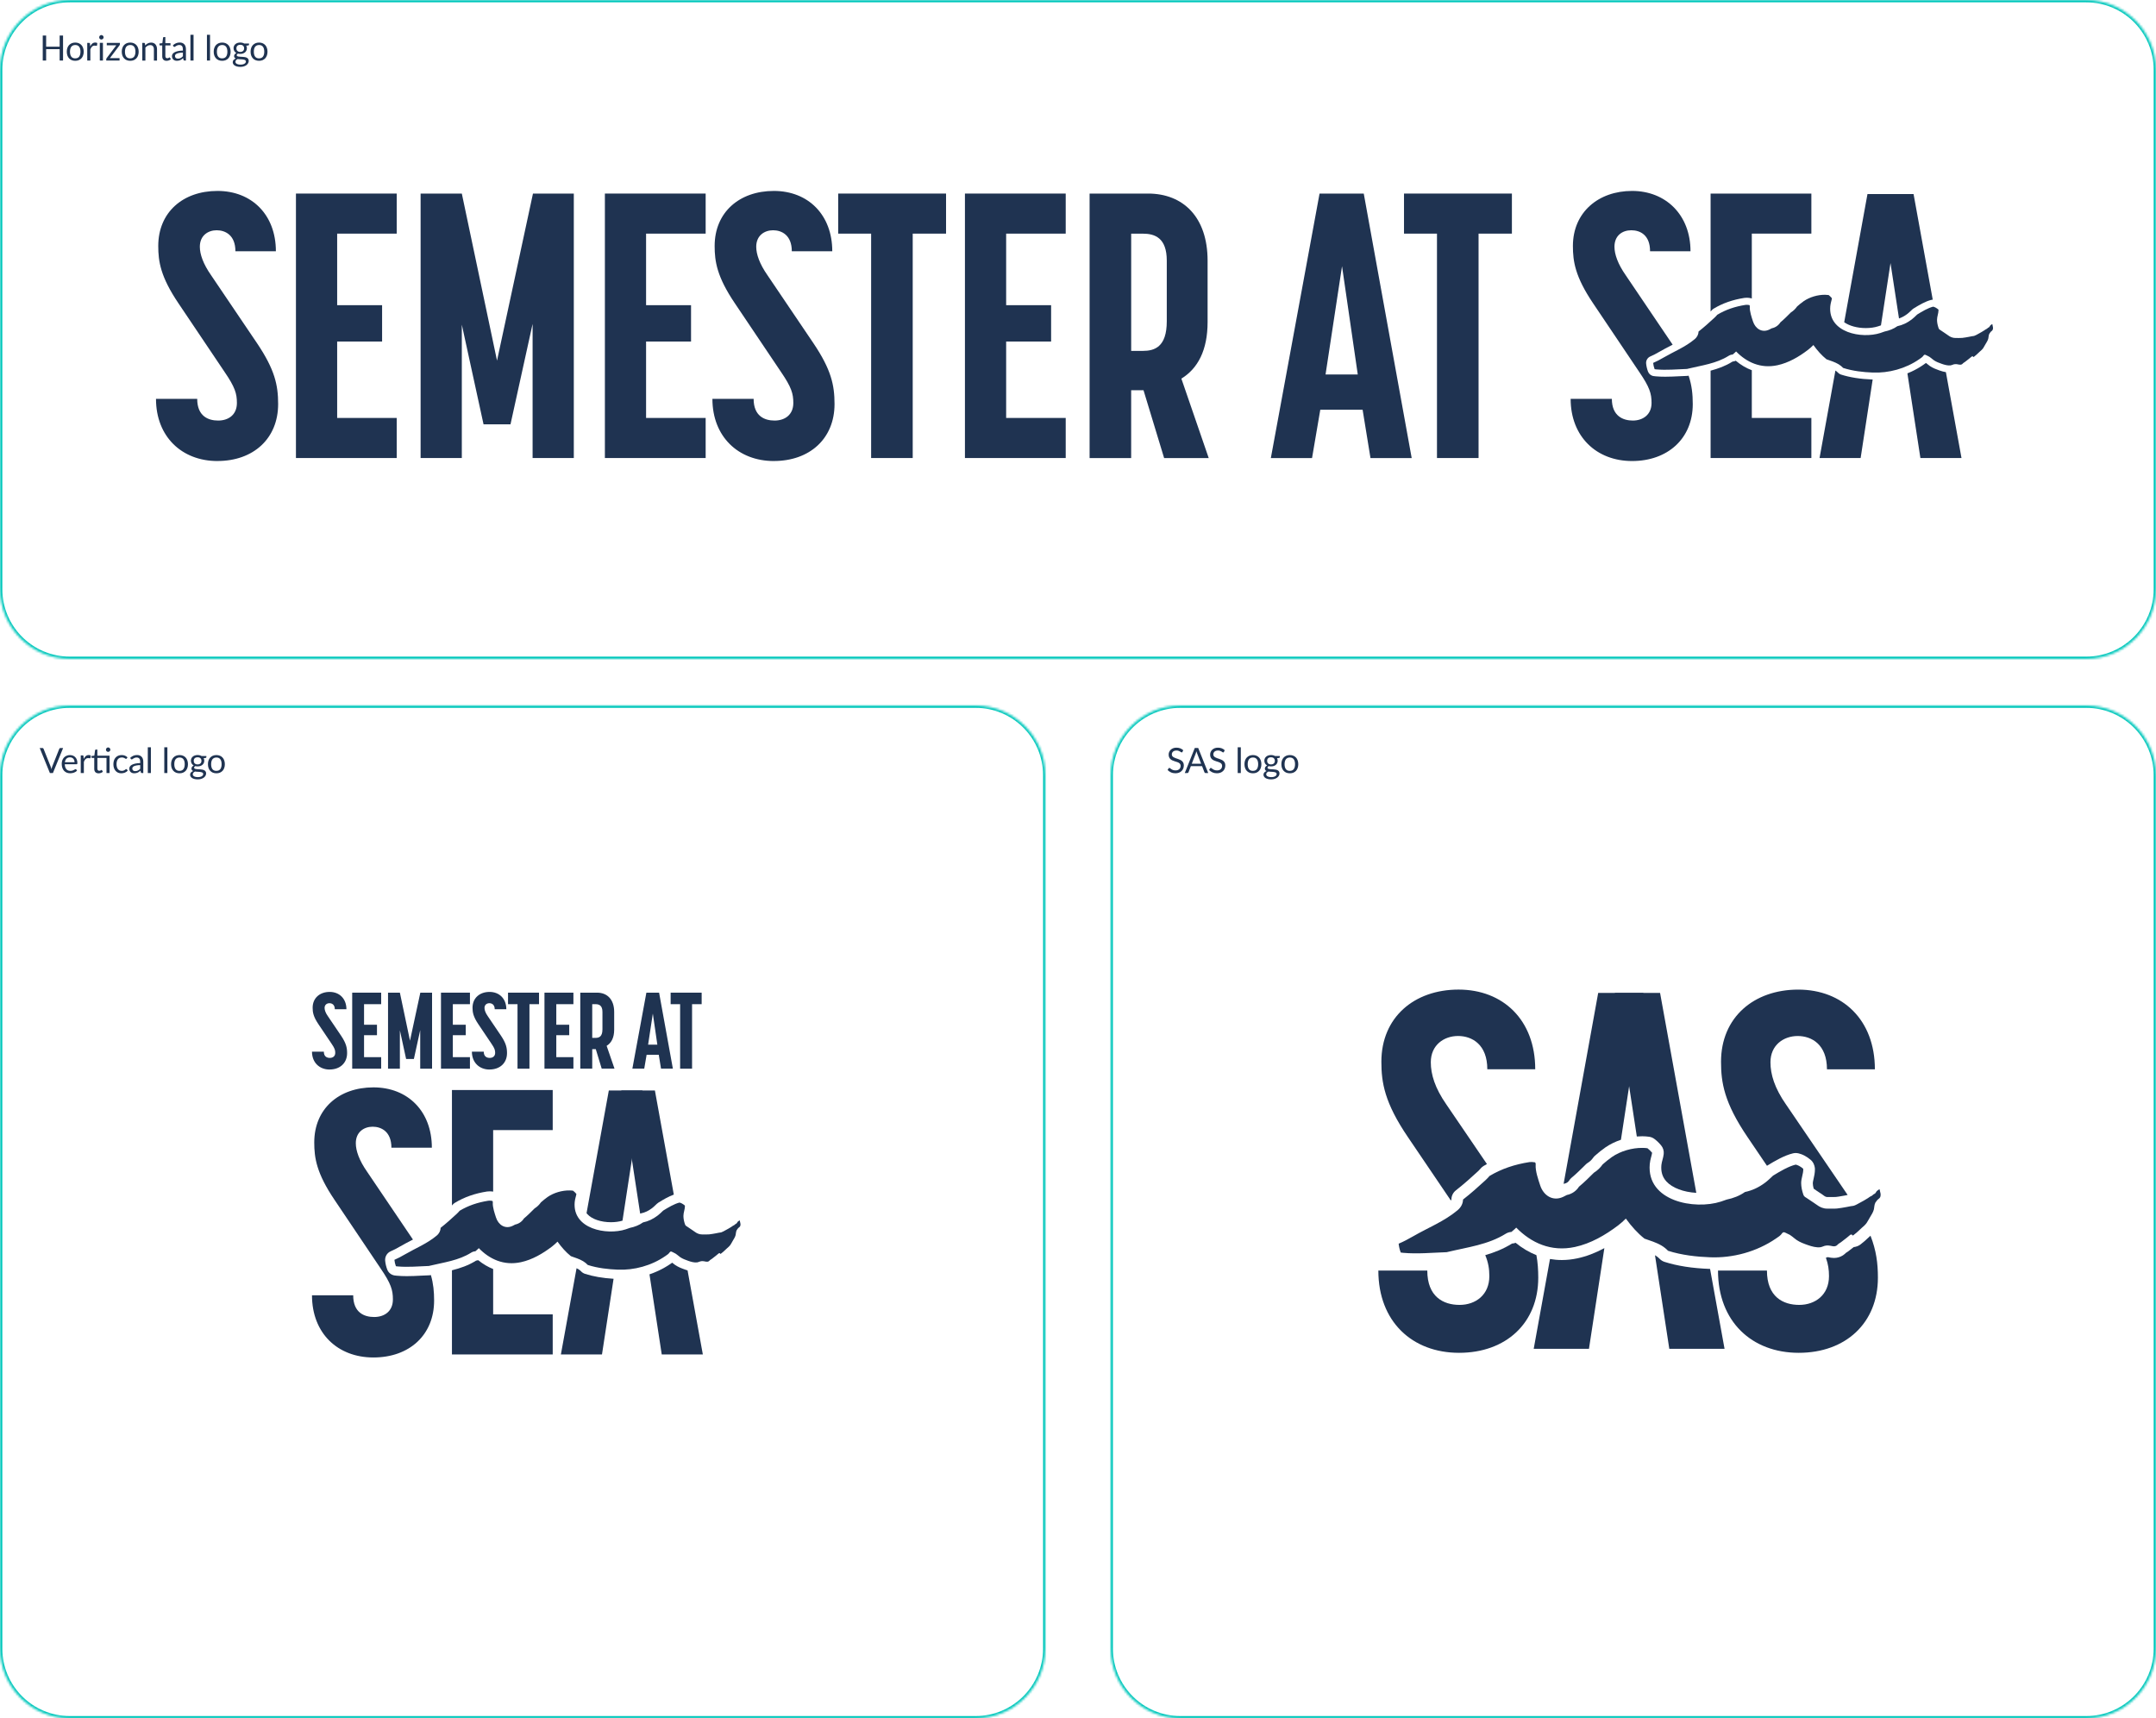 <?xml version="1.0" encoding="UTF-8"?> <svg xmlns="http://www.w3.org/2000/svg" width="926" height="738" viewBox="0 0 926 738" fill="none"><g clip-path="url(#clip0_892_1417)"><path d="M111.27 25.06C112.02 25.06 112.58 24.81 112.95 24.31C113.32 23.8 113.5 23.1 113.5 22.2C113.5 21.3 113.32 20.59 112.95 20.09C112.58 19.58 112.02 19.33 111.27 19.33C110.89 19.33 110.56 19.4 110.27 19.53C109.99 19.66 109.76 19.85 109.57 20.09C109.39 20.33 109.24 20.64 109.15 21C109.06 21.35 109.02 21.76 109.02 22.21C109.02 23.11 109.2 23.81 109.57 24.32C109.95 24.82 110.51 25.07 111.27 25.07V25.06ZM111.27 18.28C111.82 18.28 112.32 18.37 112.77 18.56C113.21 18.74 113.59 19.01 113.91 19.35C114.23 19.69 114.46 20.1 114.63 20.59C114.8 21.07 114.89 21.61 114.89 22.2C114.89 22.79 114.8 23.34 114.63 23.82C114.46 24.3 114.22 24.71 113.91 25.05C113.59 25.39 113.21 25.65 112.77 25.84C112.32 26.02 111.82 26.11 111.27 26.11C110.72 26.11 110.2 26.02 109.75 25.84C109.3 25.66 108.92 25.39 108.61 25.05C108.29 24.71 108.05 24.3 107.88 23.82C107.71 23.34 107.63 22.8 107.63 22.2C107.63 21.6 107.71 21.07 107.88 20.59C108.05 20.1 108.29 19.69 108.61 19.35C108.93 19.01 109.31 18.75 109.75 18.56C110.2 18.38 110.7 18.28 111.27 18.28ZM106.95 18.7V19.19C106.95 19.35 106.84 19.46 106.63 19.51L105.77 19.62C105.94 19.95 106.03 20.32 106.03 20.71C106.03 21.08 105.96 21.42 105.81 21.72C105.67 22.02 105.47 22.28 105.22 22.49C104.97 22.7 104.67 22.87 104.32 22.98C103.97 23.09 103.59 23.15 103.18 23.15C102.83 23.15 102.49 23.11 102.17 23.02C102.01 23.12 101.89 23.23 101.8 23.34C101.71 23.45 101.67 23.56 101.67 23.68C101.67 23.86 101.74 24 101.89 24.09C102.04 24.18 102.23 24.25 102.47 24.29C102.71 24.33 102.98 24.36 103.29 24.37C103.6 24.38 103.91 24.4 104.24 24.42C104.57 24.44 104.88 24.48 105.19 24.53C105.5 24.58 105.77 24.68 106.02 24.8C106.26 24.92 106.45 25.1 106.6 25.32C106.75 25.54 106.83 25.82 106.83 26.17C106.83 26.5 106.75 26.81 106.58 27.12C106.42 27.42 106.19 27.7 105.88 27.93C105.58 28.17 105.2 28.36 104.76 28.5C104.32 28.64 103.82 28.72 103.27 28.72C102.72 28.72 102.23 28.67 101.81 28.56C101.39 28.45 101.05 28.3 100.78 28.12C100.5 27.94 100.3 27.72 100.16 27.47C100.02 27.23 99.96 26.98 99.96 26.71C99.96 26.33 100.08 26.02 100.31 25.76C100.54 25.5 100.87 25.29 101.28 25.14C101.05 25.04 100.87 24.91 100.74 24.74C100.61 24.57 100.54 24.34 100.54 24.06C100.54 23.95 100.56 23.84 100.6 23.72C100.64 23.6 100.7 23.48 100.78 23.37C100.86 23.25 100.97 23.14 101.09 23.03C101.21 22.93 101.35 22.83 101.51 22.75C101.13 22.54 100.84 22.26 100.63 21.92C100.42 21.57 100.31 21.16 100.31 20.7C100.31 20.33 100.38 20 100.52 19.7C100.66 19.39 100.86 19.14 101.12 18.93C101.38 18.71 101.68 18.55 102.03 18.44C102.38 18.33 102.77 18.27 103.19 18.27C103.52 18.27 103.83 18.31 104.11 18.38C104.4 18.45 104.66 18.55 104.89 18.7H106.95ZM105.6 26.41C105.6 26.23 105.55 26.08 105.44 25.96C105.34 25.84 105.19 25.75 105.01 25.69C104.84 25.62 104.63 25.58 104.4 25.55C104.16 25.52 103.91 25.5 103.65 25.48C103.39 25.46 103.12 25.45 102.85 25.44C102.58 25.42 102.32 25.4 102.07 25.36C101.79 25.49 101.56 25.65 101.38 25.85C101.21 26.05 101.12 26.27 101.12 26.54C101.12 26.71 101.16 26.87 101.25 27.01C101.34 27.16 101.47 27.29 101.66 27.39C101.84 27.5 102.06 27.59 102.33 27.65C102.6 27.72 102.93 27.75 103.3 27.75C103.67 27.75 103.98 27.72 104.27 27.65C104.55 27.58 104.79 27.49 104.99 27.37C105.19 27.25 105.34 27.11 105.45 26.94C105.55 26.77 105.61 26.59 105.61 26.39L105.6 26.41ZM103.19 22.29C103.46 22.29 103.7 22.25 103.9 22.18C104.1 22.1 104.28 22 104.42 21.86C104.56 21.72 104.66 21.57 104.74 21.38C104.81 21.19 104.85 20.98 104.85 20.76C104.85 20.29 104.71 19.92 104.42 19.65C104.14 19.37 103.73 19.24 103.2 19.24C102.67 19.24 102.25 19.38 101.96 19.65C101.68 19.92 101.54 20.29 101.54 20.76C101.54 20.98 101.57 21.19 101.64 21.38C101.72 21.56 101.82 21.72 101.96 21.86C102.1 22 102.27 22.1 102.48 22.18C102.69 22.26 102.92 22.29 103.19 22.29ZM95.43 25.06C96.18 25.06 96.74 24.81 97.11 24.31C97.48 23.8 97.66 23.1 97.66 22.2C97.66 21.3 97.48 20.59 97.11 20.09C96.74 19.58 96.18 19.33 95.43 19.33C95.05 19.33 94.72 19.4 94.43 19.53C94.15 19.66 93.91 19.85 93.72 20.09C93.54 20.33 93.39 20.64 93.3 21C93.21 21.35 93.16 21.76 93.16 22.21C93.16 23.11 93.34 23.81 93.71 24.32C94.09 24.82 94.65 25.07 95.41 25.07L95.43 25.06ZM95.43 18.28C95.98 18.28 96.48 18.37 96.93 18.56C97.38 18.75 97.75 19.01 98.07 19.35C98.39 19.69 98.63 20.1 98.79 20.59C98.96 21.07 99.05 21.61 99.05 22.2C99.05 22.79 98.96 23.34 98.79 23.82C98.63 24.3 98.38 24.71 98.07 25.05C97.75 25.39 97.38 25.65 96.93 25.84C96.48 26.02 95.98 26.11 95.43 26.11C94.88 26.11 94.36 26.02 93.91 25.84C93.46 25.66 93.08 25.39 92.77 25.05C92.45 24.71 92.21 24.3 92.04 23.82C91.87 23.34 91.79 22.8 91.79 22.2C91.79 21.6 91.87 21.07 92.04 20.59C92.21 20.1 92.45 19.69 92.77 19.35C93.09 19.01 93.47 18.75 93.91 18.56C94.36 18.38 94.87 18.28 95.43 18.28ZM90.21 14.95V26H88.88V14.95H90.21ZM83.13 14.95V26H81.79V14.95H83.13ZM74.25 19.47C74.67 19.07 75.12 18.76 75.61 18.56C76.09 18.36 76.63 18.26 77.22 18.26C77.64 18.26 78.02 18.33 78.35 18.47C78.68 18.61 78.96 18.81 79.18 19.06C79.41 19.31 79.58 19.61 79.69 19.97C79.8 20.33 79.86 20.72 79.86 21.14V26H79.27C79.14 26 79.04 25.98 78.97 25.94C78.9 25.9 78.85 25.81 78.8 25.68L78.65 24.96C78.45 25.14 78.25 25.31 78.06 25.45C77.87 25.59 77.67 25.71 77.46 25.81C77.25 25.9 77.03 25.98 76.79 26.03C76.55 26.09 76.29 26.11 76 26.11C75.71 26.11 75.43 26.07 75.17 25.99C74.91 25.9 74.68 25.78 74.49 25.61C74.3 25.45 74.15 25.24 74.03 24.99C73.92 24.73 73.86 24.44 73.86 24.09C73.86 23.79 73.94 23.5 74.11 23.23C74.28 22.95 74.54 22.7 74.91 22.49C75.28 22.28 75.76 22.1 76.36 21.96C76.96 21.82 77.69 21.74 78.55 21.72V21.13C78.55 20.54 78.42 20.09 78.17 19.79C77.91 19.49 77.54 19.33 77.05 19.33C76.72 19.33 76.44 19.37 76.22 19.46C76 19.54 75.81 19.63 75.64 19.74C75.48 19.84 75.34 19.93 75.22 20.02C75.11 20.1 74.99 20.14 74.87 20.14C74.78 20.14 74.7 20.12 74.64 20.07C74.57 20.02 74.52 19.96 74.48 19.89L74.24 19.46L74.25 19.47ZM78.56 22.58C77.95 22.6 77.42 22.65 76.99 22.73C76.56 22.81 76.21 22.91 75.93 23.03C75.66 23.15 75.46 23.3 75.34 23.47C75.22 23.64 75.16 23.83 75.16 24.04C75.16 24.25 75.19 24.41 75.26 24.56C75.33 24.71 75.41 24.83 75.52 24.92C75.63 25.01 75.77 25.08 75.92 25.12C76.07 25.16 76.24 25.18 76.41 25.18C76.64 25.18 76.86 25.16 77.06 25.11C77.25 25.06 77.44 24.99 77.61 24.9C77.78 24.81 77.95 24.7 78.1 24.58C78.26 24.46 78.42 24.31 78.56 24.15V22.57V22.58ZM71.55 26.12C70.95 26.12 70.49 25.95 70.16 25.62C69.84 25.28 69.68 24.8 69.68 24.17V19.52H68.77C68.69 19.52 68.62 19.5 68.57 19.45C68.52 19.4 68.49 19.33 68.49 19.22V18.69L69.73 18.53L70.04 16.18C70.06 16.1 70.09 16.04 70.14 16C70.19 15.95 70.26 15.92 70.35 15.92H71.02V18.54H73.22V19.51H71.02V24.07C71.02 24.39 71.1 24.63 71.25 24.78C71.4 24.93 71.61 25.01 71.85 25.01C71.99 25.01 72.11 24.99 72.21 24.96C72.31 24.92 72.41 24.88 72.48 24.83C72.55 24.79 72.62 24.75 72.67 24.71C72.72 24.67 72.77 24.65 72.81 24.65C72.88 24.65 72.94 24.69 73 24.78L73.39 25.42C73.16 25.64 72.88 25.81 72.56 25.93C72.24 26.05 71.9 26.11 71.56 26.11L71.55 26.12ZM62.36 19.51C62.53 19.33 62.7 19.16 62.89 19.01C63.08 18.86 63.27 18.73 63.48 18.63C63.69 18.52 63.91 18.44 64.14 18.38C64.37 18.32 64.63 18.29 64.9 18.29C65.31 18.29 65.68 18.36 65.99 18.5C66.31 18.64 66.58 18.83 66.79 19.09C67 19.34 67.17 19.64 67.28 20C67.39 20.36 67.44 20.75 67.44 21.18V26.02H66.1V21.18C66.1 20.61 65.97 20.16 65.7 19.85C65.44 19.53 65.04 19.37 64.51 19.37C64.11 19.37 63.74 19.47 63.4 19.66C63.06 19.85 62.74 20.11 62.45 20.43V26.02H61.11V18.42H61.91C62.1 18.42 62.22 18.51 62.26 18.7L62.36 19.53V19.51ZM55.94 25.06C56.69 25.06 57.25 24.81 57.62 24.31C57.99 23.8 58.17 23.1 58.17 22.2C58.17 21.3 57.99 20.59 57.62 20.09C57.25 19.58 56.69 19.33 55.94 19.33C55.56 19.33 55.23 19.4 54.94 19.53C54.66 19.66 54.42 19.85 54.23 20.09C54.05 20.33 53.9 20.64 53.81 21C53.72 21.35 53.67 21.76 53.67 22.21C53.67 23.11 53.85 23.81 54.22 24.32C54.6 24.82 55.16 25.07 55.92 25.07L55.94 25.06ZM55.94 18.28C56.49 18.28 56.99 18.37 57.44 18.56C57.89 18.75 58.27 19.01 58.58 19.35C58.9 19.69 59.13 20.1 59.3 20.59C59.47 21.07 59.56 21.61 59.56 22.2C59.56 22.79 59.47 23.34 59.3 23.82C59.14 24.3 58.9 24.71 58.58 25.05C58.26 25.39 57.88 25.65 57.44 25.84C56.99 26.02 56.49 26.11 55.94 26.11C55.39 26.11 54.87 26.02 54.42 25.84C53.97 25.66 53.59 25.39 53.28 25.05C52.96 24.71 52.72 24.3 52.55 23.82C52.39 23.34 52.3 22.8 52.3 22.2C52.3 21.6 52.38 21.07 52.55 20.59C52.72 20.1 52.96 19.69 53.28 19.35C53.6 19.01 53.98 18.75 54.42 18.56C54.87 18.38 55.38 18.28 55.94 18.28ZM51.5 18.97C51.5 19.07 51.48 19.16 51.45 19.25C51.42 19.34 51.38 19.42 51.32 19.48L47.2 24.96H51.35V26H45.63V25.45C45.63 25.38 45.64 25.31 45.67 25.22C45.7 25.13 45.75 25.05 45.81 24.97L49.95 19.46H45.86V18.41H51.49V18.98L51.5 18.97ZM44.5 16.02C44.5 16.15 44.47 16.27 44.42 16.39C44.37 16.5 44.3 16.6 44.21 16.69C44.12 16.78 44.02 16.84 43.9 16.89C43.79 16.94 43.66 16.97 43.53 16.97C43.4 16.97 43.28 16.94 43.16 16.89C43.05 16.84 42.95 16.77 42.87 16.69C42.79 16.6 42.72 16.5 42.67 16.39C42.62 16.28 42.6 16.15 42.6 16.02C42.6 15.89 42.62 15.77 42.67 15.65C42.72 15.53 42.79 15.43 42.87 15.34C42.96 15.25 43.05 15.18 43.16 15.13C43.27 15.08 43.4 15.05 43.53 15.05C43.66 15.05 43.78 15.08 43.9 15.13C44.02 15.18 44.12 15.25 44.21 15.34C44.3 15.42 44.37 15.53 44.42 15.65C44.48 15.76 44.5 15.89 44.5 16.02ZM44.21 18.4V26H42.87V18.4H44.21ZM38.76 19.92C39 19.4 39.29 19 39.64 18.71C39.99 18.41 40.42 18.27 40.92 18.27C41.08 18.27 41.23 18.29 41.38 18.32C41.53 18.35 41.66 18.41 41.78 18.48L41.68 19.48C41.65 19.6 41.57 19.67 41.45 19.67C41.38 19.67 41.28 19.66 41.14 19.63C41 19.6 40.85 19.59 40.68 19.59C40.44 19.59 40.22 19.62 40.03 19.69C39.85 19.76 39.68 19.86 39.53 20.01C39.38 20.15 39.25 20.31 39.13 20.52C39.02 20.72 38.91 20.95 38.81 21.21V26.01H37.47V18.41H38.24C38.38 18.41 38.48 18.44 38.54 18.49C38.6 18.54 38.63 18.64 38.65 18.78L38.74 19.93L38.76 19.92ZM32.33 25.06C33.08 25.06 33.64 24.81 34.01 24.31C34.38 23.8 34.56 23.1 34.56 22.2C34.56 21.3 34.38 20.59 34.01 20.09C33.64 19.58 33.08 19.33 32.33 19.33C31.95 19.33 31.62 19.4 31.33 19.53C31.05 19.66 30.81 19.85 30.62 20.09C30.44 20.33 30.3 20.64 30.2 21C30.11 21.35 30.06 21.76 30.06 22.21C30.06 23.11 30.24 23.81 30.61 24.32C30.99 24.82 31.55 25.07 32.31 25.07L32.33 25.06ZM32.33 18.28C32.88 18.28 33.38 18.37 33.83 18.56C34.28 18.75 34.66 19.01 34.97 19.35C35.29 19.69 35.52 20.1 35.69 20.59C35.86 21.07 35.95 21.61 35.95 22.2C35.95 22.79 35.87 23.34 35.69 23.82C35.53 24.3 35.29 24.71 34.97 25.05C34.65 25.39 34.27 25.65 33.83 25.84C33.38 26.02 32.88 26.11 32.33 26.11C31.78 26.11 31.26 26.02 30.81 25.84C30.37 25.66 29.99 25.39 29.67 25.05C29.35 24.71 29.11 24.3 28.94 23.82C28.78 23.34 28.69 22.8 28.69 22.2C28.69 21.6 28.77 21.07 28.94 20.59C29.11 20.1 29.35 19.69 29.67 19.35C29.99 19.01 30.37 18.75 30.81 18.56C31.26 18.38 31.77 18.28 32.33 18.28ZM27.08 15.25V26H25.62V21.11H19.82V26H18.36V15.25H19.82V20.04H25.62V15.25H27.08Z" fill="#1F3351"></path><path d="M92.95 331.06C93.7 331.06 94.26 330.81 94.63 330.31C95 329.8 95.18 329.1 95.18 328.2C95.18 327.3 95 326.59 94.63 326.09C94.26 325.58 93.7 325.33 92.95 325.33C92.57 325.33 92.24 325.4 91.95 325.53C91.67 325.66 91.43 325.85 91.24 326.09C91.06 326.33 90.92 326.64 90.82 327C90.73 327.35 90.68 327.76 90.68 328.21C90.68 329.11 90.86 329.81 91.23 330.32C91.61 330.82 92.17 331.07 92.93 331.07L92.95 331.06ZM92.95 324.28C93.5 324.28 94 324.37 94.45 324.56C94.9 324.75 95.28 325.01 95.59 325.35C95.91 325.69 96.14 326.1 96.31 326.59C96.48 327.07 96.57 327.61 96.57 328.2C96.57 328.79 96.49 329.34 96.31 329.82C96.15 330.3 95.91 330.71 95.59 331.05C95.27 331.39 94.89 331.65 94.45 331.84C94 332.02 93.5 332.11 92.95 332.11C92.4 332.11 91.88 332.02 91.43 331.84C90.99 331.66 90.61 331.39 90.29 331.05C89.97 330.71 89.73 330.3 89.56 329.82C89.4 329.34 89.31 328.8 89.31 328.2C89.31 327.6 89.39 327.07 89.56 326.59C89.73 326.1 89.97 325.69 90.29 325.35C90.61 325.01 90.99 324.75 91.43 324.56C91.88 324.38 92.39 324.28 92.95 324.28ZM88.64 324.7V325.19C88.64 325.35 88.54 325.46 88.33 325.51L87.47 325.62C87.64 325.95 87.73 326.32 87.73 326.71C87.73 327.08 87.66 327.42 87.51 327.72C87.37 328.02 87.17 328.28 86.92 328.49C86.67 328.7 86.37 328.87 86.02 328.98C85.67 329.09 85.29 329.15 84.88 329.15C84.52 329.15 84.19 329.11 83.87 329.02C83.71 329.12 83.59 329.23 83.5 329.34C83.41 329.45 83.37 329.56 83.37 329.68C83.37 329.86 83.44 330 83.59 330.09C83.74 330.18 83.94 330.25 84.18 330.29C84.42 330.33 84.69 330.36 85 330.37C85.31 330.38 85.62 330.4 85.95 330.42C86.27 330.44 86.59 330.48 86.9 330.53C87.21 330.58 87.48 330.68 87.72 330.8C87.96 330.92 88.15 331.1 88.3 331.32C88.45 331.54 88.53 331.82 88.53 332.17C88.53 332.5 88.45 332.81 88.28 333.12C88.12 333.42 87.89 333.7 87.58 333.93C87.28 334.17 86.9 334.36 86.46 334.5C86.02 334.64 85.52 334.72 84.97 334.72C84.42 334.72 83.93 334.67 83.51 334.56C83.09 334.45 82.75 334.3 82.47 334.12C82.2 333.94 81.99 333.72 81.85 333.47C81.71 333.23 81.65 332.98 81.65 332.71C81.65 332.33 81.77 332.02 82 331.76C82.23 331.5 82.56 331.29 82.97 331.14C82.74 331.04 82.56 330.91 82.43 330.74C82.3 330.57 82.23 330.34 82.23 330.06C82.23 329.95 82.25 329.84 82.29 329.72C82.33 329.6 82.39 329.48 82.47 329.37C82.56 329.25 82.66 329.14 82.78 329.03C82.9 328.93 83.04 328.83 83.2 328.75C82.82 328.54 82.53 328.26 82.32 327.92C82.11 327.57 82 327.16 82 326.7C82 326.33 82.07 326 82.21 325.7C82.35 325.39 82.55 325.14 82.81 324.93C83.07 324.71 83.37 324.55 83.72 324.44C84.08 324.33 84.46 324.27 84.88 324.27C85.21 324.27 85.52 324.31 85.8 324.38C86.08 324.45 86.34 324.55 86.58 324.7H88.64ZM87.28 332.41C87.28 332.23 87.23 332.08 87.12 331.96C87.01 331.84 86.87 331.75 86.69 331.69C86.51 331.62 86.31 331.58 86.07 331.55C85.84 331.52 85.59 331.5 85.32 331.48C85.06 331.46 84.8 331.45 84.53 331.44C84.26 331.42 84 331.4 83.75 331.36C83.47 331.49 83.24 331.65 83.06 331.85C82.89 332.05 82.8 332.27 82.8 332.54C82.8 332.71 82.84 332.87 82.93 333.01C83.02 333.16 83.15 333.29 83.33 333.39C83.51 333.5 83.74 333.59 84.01 333.65C84.28 333.72 84.61 333.75 84.98 333.75C85.35 333.75 85.66 333.72 85.95 333.65C86.23 333.58 86.47 333.49 86.67 333.37C86.87 333.25 87.02 333.11 87.13 332.94C87.23 332.77 87.29 332.59 87.29 332.39L87.28 332.41ZM84.87 328.29C85.14 328.29 85.38 328.25 85.58 328.18C85.79 328.1 85.96 328 86.1 327.86C86.24 327.72 86.34 327.57 86.42 327.38C86.49 327.19 86.52 326.98 86.52 326.76C86.52 326.29 86.38 325.92 86.09 325.65C85.81 325.37 85.4 325.24 84.87 325.24C84.34 325.24 83.92 325.38 83.63 325.65C83.35 325.92 83.21 326.29 83.21 326.76C83.21 326.98 83.25 327.19 83.31 327.38C83.39 327.56 83.49 327.72 83.63 327.86C83.77 328 83.94 328.1 84.15 328.18C84.36 328.26 84.59 328.29 84.86 328.29H84.87ZM77.11 331.06C77.86 331.06 78.42 330.81 78.79 330.31C79.16 329.8 79.34 329.1 79.34 328.2C79.34 327.3 79.16 326.59 78.79 326.09C78.42 325.58 77.86 325.33 77.11 325.33C76.73 325.33 76.4 325.4 76.11 325.53C75.83 325.66 75.6 325.85 75.41 326.09C75.23 326.33 75.08 326.64 74.99 327C74.9 327.35 74.86 327.76 74.86 328.21C74.86 329.11 75.04 329.81 75.41 330.32C75.79 330.82 76.35 331.07 77.11 331.07V331.06ZM77.11 324.28C77.67 324.28 78.17 324.37 78.61 324.56C79.06 324.74 79.44 325.01 79.75 325.35C80.07 325.69 80.3 326.1 80.47 326.59C80.64 327.07 80.73 327.61 80.73 328.2C80.73 328.79 80.64 329.34 80.47 329.82C80.3 330.3 80.06 330.71 79.75 331.05C79.43 331.39 79.05 331.65 78.61 331.84C78.17 332.02 77.67 332.11 77.11 332.11C76.55 332.11 76.04 332.02 75.6 331.84C75.15 331.66 74.77 331.39 74.46 331.05C74.14 330.71 73.9 330.3 73.73 329.82C73.56 329.34 73.48 328.8 73.48 328.2C73.48 327.6 73.56 327.07 73.73 326.59C73.9 326.1 74.14 325.69 74.46 325.35C74.78 325.01 75.16 324.75 75.6 324.56C76.05 324.38 76.55 324.28 77.11 324.28ZM71.89 320.95V332H70.56V320.95H71.89ZM64.81 320.95V332H63.48V320.95H64.81ZM55.93 325.47C56.35 325.07 56.8 324.76 57.29 324.56C57.78 324.36 58.31 324.26 58.9 324.26C59.32 324.26 59.7 324.33 60.03 324.47C60.36 324.61 60.64 324.81 60.86 325.06C61.09 325.31 61.26 325.61 61.37 325.97C61.48 326.33 61.54 326.72 61.54 327.14V332H60.95C60.82 332 60.72 331.98 60.65 331.94C60.58 331.9 60.53 331.81 60.48 331.68L60.33 330.96C60.13 331.14 59.93 331.31 59.74 331.45C59.55 331.59 59.35 331.71 59.14 331.81C58.93 331.9 58.71 331.98 58.46 332.03C58.23 332.09 57.96 332.11 57.67 332.11C57.38 332.11 57.1 332.07 56.84 331.99C56.58 331.9 56.35 331.78 56.16 331.61C55.97 331.45 55.82 331.24 55.7 330.99C55.59 330.73 55.53 330.44 55.53 330.09C55.53 329.79 55.61 329.5 55.78 329.23C55.95 328.95 56.21 328.7 56.58 328.49C56.95 328.28 57.43 328.1 58.03 327.96C58.63 327.82 59.36 327.74 60.22 327.72V327.13C60.22 326.54 60.09 326.09 59.84 325.79C59.58 325.49 59.21 325.33 58.72 325.33C58.39 325.33 58.11 325.37 57.89 325.46C57.67 325.54 57.48 325.63 57.31 325.74C57.15 325.84 57.01 325.93 56.89 326.02C56.78 326.1 56.66 326.14 56.55 326.14C56.46 326.14 56.38 326.12 56.32 326.07C56.25 326.02 56.2 325.96 56.15 325.89L55.91 325.46L55.93 325.47ZM60.24 328.58C59.63 328.6 59.1 328.65 58.66 328.73C58.23 328.81 57.88 328.91 57.6 329.03C57.33 329.15 57.13 329.3 57.01 329.47C56.89 329.64 56.83 329.83 56.83 330.04C56.83 330.25 56.86 330.41 56.93 330.56C57 330.71 57.08 330.83 57.19 330.92C57.3 331.01 57.44 331.08 57.59 331.12C57.74 331.16 57.91 331.18 58.08 331.18C58.31 331.18 58.53 331.16 58.72 331.11C58.92 331.06 59.1 330.99 59.27 330.9C59.44 330.81 59.61 330.7 59.76 330.58C59.92 330.46 60.08 330.31 60.22 330.15V328.57L60.24 328.58ZM54.4 325.75C54.36 325.8 54.32 325.85 54.28 325.88C54.24 325.91 54.19 325.92 54.12 325.92C54.04 325.92 53.96 325.89 53.87 325.83C53.78 325.76 53.67 325.69 53.53 325.62C53.4 325.54 53.24 325.48 53.04 325.42C52.85 325.35 52.62 325.32 52.33 325.32C51.95 325.32 51.62 325.39 51.34 325.52C51.05 325.65 50.81 325.84 50.62 326.09C50.43 326.34 50.29 326.64 50.19 327C50.1 327.35 50.05 327.75 50.05 328.19C50.05 328.63 50.1 329.06 50.21 329.42C50.31 329.77 50.46 330.08 50.65 330.32C50.85 330.56 51.08 330.74 51.35 330.87C51.63 330.99 51.93 331.06 52.27 331.06C52.61 331.06 52.86 331.02 53.07 330.95C53.28 330.87 53.45 330.78 53.59 330.69C53.73 330.59 53.85 330.51 53.94 330.43C54.03 330.35 54.13 330.31 54.22 330.31C54.33 330.31 54.42 330.35 54.48 330.44L54.86 330.93C54.7 331.14 54.51 331.31 54.3 331.46C54.09 331.6 53.86 331.73 53.62 331.83C53.38 331.92 53.13 331.99 52.86 332.04C52.59 332.09 52.33 332.11 52.05 332.11C51.58 332.11 51.13 332.02 50.72 331.85C50.32 331.67 49.96 331.42 49.66 331.09C49.36 330.75 49.13 330.35 48.95 329.86C48.78 329.38 48.7 328.82 48.7 328.2C48.7 327.63 48.78 327.11 48.93 326.63C49.09 326.15 49.32 325.74 49.62 325.39C49.92 325.04 50.3 324.77 50.74 324.57C51.19 324.37 51.7 324.28 52.27 324.28C52.81 324.28 53.28 324.37 53.68 324.54C54.09 324.71 54.45 324.95 54.77 325.27L54.42 325.75H54.4ZM47.4 321.97C47.4 322.1 47.37 322.22 47.32 322.34C47.27 322.45 47.2 322.55 47.11 322.63C47.02 322.72 46.93 322.78 46.81 322.83C46.69 322.88 46.57 322.91 46.44 322.91C46.31 322.91 46.19 322.88 46.07 322.83C45.96 322.78 45.86 322.71 45.78 322.63C45.7 322.55 45.63 322.45 45.58 322.34C45.53 322.23 45.51 322.1 45.51 321.97C45.51 321.84 45.53 321.72 45.58 321.6C45.63 321.48 45.7 321.38 45.78 321.29C45.87 321.2 45.96 321.13 46.07 321.08C46.19 321.03 46.31 321 46.44 321C46.57 321 46.69 321.03 46.81 321.08C46.93 321.13 47.02 321.2 47.11 321.29C47.2 321.38 47.27 321.48 47.32 321.6C47.37 321.72 47.4 321.84 47.4 321.97ZM47.07 332H45.74V325.52H41.82V330.08C41.82 330.4 41.9 330.64 42.05 330.79C42.2 330.95 42.4 331.02 42.65 331.02C42.79 331.02 42.91 331 43.01 330.97C43.12 330.93 43.21 330.89 43.28 330.84C43.36 330.8 43.42 330.76 43.47 330.72C43.52 330.68 43.57 330.66 43.61 330.66C43.68 330.66 43.74 330.7 43.8 330.79L44.19 331.43C43.96 331.65 43.68 331.82 43.36 331.94C43.03 332.06 42.7 332.12 42.35 332.12C41.75 332.12 41.29 331.95 40.96 331.62C40.64 331.28 40.48 330.8 40.48 330.17V325.52H39.56C39.48 325.52 39.41 325.5 39.36 325.45C39.31 325.4 39.28 325.33 39.28 325.22V324.69L40.52 324.53L40.83 322.19C40.85 322.11 40.88 322.05 40.93 322.01C40.98 321.96 41.05 321.93 41.14 321.93H41.81V324.55H47.06V332H47.07ZM35.97 325.92C36.21 325.4 36.5 325 36.85 324.71C37.2 324.41 37.63 324.27 38.13 324.27C38.29 324.27 38.44 324.29 38.59 324.32C38.74 324.35 38.87 324.41 38.99 324.48L38.89 325.48C38.86 325.6 38.78 325.67 38.66 325.67C38.59 325.67 38.49 325.66 38.35 325.63C38.21 325.6 38.06 325.59 37.89 325.59C37.65 325.59 37.43 325.62 37.24 325.69C37.06 325.76 36.89 325.86 36.74 326.01C36.59 326.15 36.46 326.31 36.34 326.52C36.23 326.72 36.12 326.95 36.02 327.21V332.01H34.68V324.41H35.45C35.59 324.41 35.69 324.44 35.75 324.49C35.81 324.54 35.84 324.64 35.86 324.78L35.95 325.93L35.97 325.92ZM33.1 330.93C32.93 331.13 32.74 331.31 32.51 331.46C32.28 331.6 32.03 331.72 31.77 331.82C31.51 331.91 31.24 331.98 30.96 332.03C30.68 332.08 30.4 332.1 30.13 332.1C29.61 332.1 29.12 332.01 28.68 331.84C28.24 331.66 27.86 331.4 27.53 331.06C27.21 330.72 26.96 330.29 26.78 329.78C26.6 329.27 26.51 328.7 26.51 328.04C26.51 327.51 26.59 327.02 26.75 326.56C26.91 326.1 27.15 325.7 27.45 325.37C27.75 325.03 28.13 324.77 28.57 324.58C29.01 324.38 29.5 324.29 30.06 324.29C30.51 324.29 30.94 324.37 31.32 324.52C31.71 324.67 32.04 324.89 32.32 325.18C32.61 325.47 32.83 325.82 32.99 326.25C33.15 326.67 33.23 327.15 33.23 327.69C33.23 327.9 33.21 328.04 33.16 328.11C33.12 328.18 33.03 328.22 32.9 328.22H27.82C27.84 328.7 27.9 329.12 28.02 329.47C28.14 329.82 28.31 330.12 28.51 330.36C28.72 330.6 28.97 330.77 29.26 330.89C29.55 331 29.87 331.06 30.24 331.06C30.57 331.06 30.86 331.02 31.1 330.95C31.34 330.87 31.56 330.79 31.73 330.69C31.9 330.59 32.05 330.52 32.16 330.44C32.28 330.36 32.38 330.32 32.47 330.32C32.58 330.32 32.67 330.36 32.73 330.45L33.11 330.94L33.1 330.93ZM32.02 327.37C32.02 327.06 31.98 326.78 31.88 326.52C31.8 326.26 31.67 326.04 31.5 325.85C31.34 325.66 31.13 325.52 30.89 325.42C30.65 325.32 30.38 325.26 30.07 325.26C29.43 325.26 28.92 325.45 28.55 325.82C28.18 326.19 27.95 326.71 27.86 327.36H32.01L32.02 327.37ZM27.11 321.25L22.73 332H21.43L17.05 321.25H18.21C18.34 321.25 18.44 321.28 18.53 321.35C18.61 321.42 18.67 321.5 18.71 321.6L21.74 329.18C21.81 329.35 21.87 329.53 21.93 329.73C22 329.93 22.05 330.14 22.1 330.36C22.15 330.14 22.2 329.93 22.26 329.73C22.32 329.53 22.37 329.34 22.44 329.18L25.46 321.6C25.49 321.52 25.55 321.44 25.63 321.37C25.72 321.29 25.83 321.26 25.95 321.26H27.11V321.25Z" fill="#1F3351"></path><path d="M553.99 331.06C554.74 331.06 555.3 330.81 555.67 330.31C556.04 329.8 556.22 329.1 556.22 328.2C556.22 327.3 556.04 326.59 555.67 326.09C555.3 325.58 554.74 325.33 553.99 325.33C553.61 325.33 553.28 325.4 552.99 325.53C552.71 325.66 552.47 325.85 552.28 326.09C552.1 326.33 551.96 326.64 551.86 327C551.77 327.35 551.72 327.76 551.72 328.21C551.72 329.11 551.9 329.81 552.27 330.32C552.65 330.82 553.21 331.07 553.97 331.07L553.99 331.06ZM553.99 324.28C554.55 324.28 555.05 324.37 555.49 324.56C555.94 324.74 556.32 325.01 556.63 325.35C556.95 325.69 557.19 326.1 557.35 326.59C557.52 327.07 557.61 327.61 557.61 328.2C557.61 328.79 557.53 329.34 557.35 329.82C557.19 330.3 556.95 330.71 556.63 331.05C556.32 331.39 555.94 331.65 555.49 331.84C555.05 332.02 554.55 332.11 553.99 332.11C553.43 332.11 552.93 332.02 552.47 331.84C552.03 331.66 551.65 331.39 551.33 331.05C551.01 330.71 550.77 330.3 550.6 329.82C550.43 329.34 550.35 328.8 550.35 328.2C550.35 327.6 550.43 327.07 550.6 326.59C550.77 326.1 551.01 325.69 551.33 325.35C551.64 325.01 552.02 324.75 552.47 324.56C552.92 324.38 553.43 324.28 553.99 324.28ZM549.67 324.7V325.19C549.67 325.35 549.57 325.46 549.36 325.51L548.5 325.62C548.67 325.95 548.76 326.32 548.76 326.71C548.76 327.08 548.69 327.42 548.54 327.72C548.4 328.02 548.2 328.28 547.95 328.49C547.7 328.7 547.4 328.87 547.05 328.98C546.7 329.09 546.32 329.15 545.91 329.15C545.55 329.15 545.22 329.11 544.9 329.02C544.74 329.12 544.62 329.23 544.53 329.34C544.45 329.45 544.4 329.56 544.4 329.68C544.4 329.86 544.47 330 544.62 330.09C544.77 330.18 544.97 330.25 545.21 330.29C545.45 330.33 545.72 330.36 546.03 330.37C546.34 330.38 546.65 330.4 546.97 330.42C547.29 330.44 547.61 330.48 547.91 330.53C548.22 330.58 548.5 330.68 548.74 330.8C548.98 330.92 549.17 331.1 549.32 331.32C549.47 331.54 549.54 331.82 549.54 332.17C549.54 332.5 549.46 332.81 549.29 333.12C549.13 333.42 548.9 333.7 548.59 333.93C548.28 334.17 547.91 334.36 547.47 334.5C547.03 334.64 546.53 334.72 545.98 334.72C545.43 334.72 544.94 334.67 544.53 334.56C544.11 334.45 543.77 334.3 543.49 334.12C543.21 333.94 543.01 333.72 542.87 333.47C542.73 333.23 542.67 332.98 542.67 332.71C542.67 332.33 542.79 332.02 543.02 331.76C543.25 331.5 543.58 331.29 543.99 331.14C543.77 331.04 543.58 330.91 543.45 330.74C543.32 330.57 543.26 330.34 543.26 330.06C543.26 329.95 543.28 329.84 543.32 329.72C543.36 329.6 543.42 329.48 543.5 329.37C543.58 329.25 543.69 329.14 543.81 329.03C543.93 328.93 544.07 328.83 544.23 328.75C543.85 328.54 543.56 328.26 543.35 327.92C543.14 327.57 543.04 327.16 543.04 326.7C543.04 326.33 543.11 326 543.25 325.7C543.4 325.39 543.59 325.14 543.85 324.93C544.11 324.71 544.41 324.55 544.76 324.44C545.12 324.33 545.5 324.27 545.92 324.27C546.25 324.27 546.56 324.31 546.84 324.38C547.12 324.45 547.38 324.55 547.62 324.7H549.68H549.67ZM548.31 332.41C548.31 332.23 548.26 332.08 548.15 331.96C548.04 331.84 547.9 331.75 547.72 331.69C547.55 331.62 547.34 331.58 547.11 331.55C546.88 331.52 546.63 331.5 546.36 331.48C546.1 331.46 545.84 331.45 545.57 331.44C545.3 331.43 545.04 331.4 544.79 331.36C544.51 331.49 544.28 331.65 544.1 331.85C543.92 332.05 543.84 332.27 543.84 332.54C543.84 332.71 543.88 332.87 543.97 333.01C544.06 333.16 544.19 333.29 544.37 333.39C544.55 333.5 544.78 333.59 545.05 333.65C545.33 333.72 545.65 333.75 546.02 333.75C546.39 333.75 546.7 333.72 546.99 333.65C547.28 333.58 547.52 333.49 547.71 333.37C547.91 333.25 548.06 333.11 548.17 332.94C548.27 332.77 548.33 332.59 548.33 332.39L548.31 332.41ZM545.9 328.29C546.17 328.29 546.41 328.25 546.61 328.18C546.82 328.1 546.99 328 547.13 327.86C547.27 327.72 547.37 327.57 547.44 327.38C547.51 327.19 547.54 326.98 547.54 326.76C547.54 326.29 547.4 325.92 547.11 325.65C546.83 325.37 546.42 325.24 545.89 325.24C545.36 325.24 544.94 325.38 544.65 325.65C544.37 325.92 544.23 326.29 544.23 326.76C544.23 326.98 544.27 327.19 544.33 327.38C544.41 327.56 544.51 327.72 544.65 327.86C544.79 328 544.96 328.1 545.17 328.18C545.37 328.26 545.61 328.29 545.88 328.29H545.9ZM538.14 331.06C538.89 331.06 539.45 330.81 539.82 330.31C540.19 329.8 540.38 329.1 540.38 328.2C540.38 327.3 540.2 326.59 539.82 326.09C539.45 325.58 538.89 325.33 538.14 325.33C537.76 325.33 537.43 325.4 537.14 325.53C536.86 325.66 536.63 325.85 536.44 326.09C536.26 326.33 536.12 326.64 536.02 327C535.93 327.35 535.88 327.76 535.88 328.21C535.88 329.11 536.07 329.81 536.44 330.32C536.82 330.82 537.38 331.07 538.14 331.07V331.06ZM538.14 324.28C538.69 324.28 539.19 324.37 539.64 324.56C540.08 324.74 540.46 325.01 540.78 325.35C541.09 325.69 541.33 326.1 541.5 326.59C541.67 327.07 541.76 327.61 541.76 328.2C541.76 328.79 541.68 329.34 541.5 329.82C541.33 330.3 541.09 330.71 540.78 331.05C540.46 331.39 540.08 331.65 539.64 331.84C539.19 332.02 538.69 332.11 538.14 332.11C537.59 332.11 537.07 332.02 536.62 331.84C536.18 331.66 535.8 331.39 535.48 331.05C535.17 330.71 534.92 330.3 534.75 329.82C534.59 329.34 534.5 328.8 534.5 328.2C534.5 327.6 534.58 327.07 534.75 326.59C534.92 326.1 535.16 325.69 535.48 325.35C535.8 325.01 536.18 324.75 536.62 324.56C537.07 324.38 537.57 324.28 538.14 324.28ZM532.93 320.95V332H531.59V320.95H532.93ZM525.68 322.93C525.64 323.01 525.59 323.06 525.53 323.1C525.48 323.14 525.42 323.15 525.34 323.15C525.25 323.15 525.15 323.11 525.04 323.02C524.93 322.93 524.78 322.84 524.61 322.74C524.44 322.64 524.23 322.54 523.99 322.46C523.75 322.37 523.46 322.33 523.11 322.33C522.78 322.33 522.5 322.37 522.25 322.46C522.01 322.55 521.8 322.66 521.63 322.81C521.47 322.96 521.34 323.14 521.25 323.34C521.17 323.54 521.12 323.76 521.12 323.99C521.12 324.29 521.19 324.54 521.34 324.74C521.49 324.94 521.68 325.1 521.92 325.24C522.16 325.38 522.44 325.5 522.74 325.61C523.05 325.71 523.36 325.82 523.69 325.93C524.01 326.04 524.33 326.16 524.63 326.31C524.94 326.45 525.22 326.62 525.46 326.83C525.7 327.04 525.9 327.3 526.04 327.6C526.19 327.9 526.26 328.28 526.26 328.72C526.26 329.19 526.18 329.63 526.02 330.05C525.86 330.46 525.62 330.82 525.32 331.12C525.01 331.42 524.64 331.66 524.19 331.84C523.75 332.01 523.24 332.1 522.67 332.1C521.97 332.1 521.34 331.98 520.76 331.72C520.19 331.46 519.7 331.12 519.3 330.69L519.72 330C519.76 329.94 519.81 329.9 519.86 329.86C519.92 329.82 519.98 329.8 520.06 329.8C520.12 329.8 520.2 329.83 520.28 329.88C520.36 329.93 520.46 330 520.56 330.08C520.67 330.16 520.79 330.25 520.92 330.34C521.06 330.44 521.21 330.52 521.38 330.6C521.56 330.68 521.75 330.75 521.97 330.8C522.19 330.85 522.44 330.87 522.71 330.87C523.05 330.87 523.36 330.82 523.63 330.73C523.9 330.63 524.13 330.5 524.31 330.33C524.5 330.16 524.64 329.95 524.74 329.71C524.84 329.47 524.89 329.2 524.89 328.91C524.89 328.58 524.82 328.32 524.67 328.12C524.52 327.91 524.33 327.73 524.09 327.59C523.85 327.45 523.57 327.33 523.27 327.24C522.96 327.14 522.65 327.04 522.32 326.94C522 326.84 521.68 326.72 521.38 326.58C521.07 326.44 520.79 326.27 520.55 326.06C520.31 325.84 520.12 325.58 519.97 325.26C519.82 324.94 519.75 324.54 519.75 324.06C519.75 323.68 519.82 323.31 519.97 322.96C520.12 322.61 520.33 322.29 520.62 322.01C520.91 321.74 521.25 321.52 521.66 321.35C522.08 321.19 522.55 321.1 523.09 321.1C523.69 321.1 524.23 321.19 524.73 321.38C525.22 321.57 525.66 321.85 526.03 322.21L525.68 322.9V322.93ZM518.91 332H517.79C517.66 332 517.56 331.97 517.48 331.9C517.4 331.83 517.34 331.75 517.3 331.65L516.29 329.05H511.47L510.46 331.65C510.43 331.74 510.37 331.82 510.29 331.89C510.21 331.96 510.1 331.99 509.98 331.99H508.86L513.16 321.24H514.63L518.93 331.99L518.91 332ZM515.88 328.01L514.19 323.64C514.14 323.51 514.09 323.36 514.03 323.19C513.98 323.02 513.92 322.83 513.87 322.64C513.77 323.04 513.66 323.38 513.55 323.65L511.86 328.01H515.87H515.88ZM507.87 322.93C507.82 323.01 507.78 323.06 507.72 323.1C507.67 323.14 507.61 323.15 507.53 323.15C507.45 323.15 507.35 323.11 507.23 323.02C507.12 322.93 506.97 322.84 506.79 322.74C506.62 322.64 506.41 322.54 506.17 322.46C505.93 322.37 505.64 322.33 505.29 322.33C504.97 322.33 504.68 322.37 504.43 322.46C504.18 322.55 503.98 322.66 503.81 322.81C503.64 322.96 503.52 323.14 503.43 323.34C503.35 323.54 503.3 323.76 503.3 323.99C503.3 324.29 503.37 324.54 503.52 324.74C503.67 324.94 503.87 325.1 504.11 325.24C504.35 325.38 504.63 325.5 504.93 325.61C505.24 325.71 505.55 325.82 505.87 325.93C506.2 326.04 506.51 326.16 506.82 326.31C507.13 326.45 507.4 326.62 507.64 326.83C507.88 327.04 508.08 327.3 508.23 327.6C508.38 327.9 508.45 328.28 508.45 328.72C508.45 329.19 508.37 329.63 508.21 330.05C508.05 330.46 507.81 330.82 507.5 331.12C507.2 331.42 506.82 331.66 506.37 331.84C505.92 332.01 505.42 332.1 504.85 332.1C504.15 332.1 503.51 331.98 502.94 331.72C502.37 331.46 501.88 331.12 501.48 330.69L501.9 330C501.94 329.94 501.99 329.9 502.04 329.86C502.1 329.82 502.16 329.8 502.23 329.8C502.3 329.8 502.37 329.83 502.45 329.88C502.54 329.93 502.63 330 502.74 330.08C502.84 330.16 502.96 330.25 503.1 330.34C503.24 330.44 503.39 330.52 503.56 330.6C503.74 330.68 503.93 330.75 504.15 330.8C504.37 330.85 504.62 330.87 504.89 330.87C505.23 330.87 505.54 330.82 505.81 330.73C506.08 330.63 506.31 330.5 506.49 330.33C506.68 330.16 506.83 329.95 506.93 329.71C507.03 329.47 507.08 329.2 507.08 328.91C507.08 328.58 507 328.32 506.86 328.12C506.71 327.91 506.52 327.73 506.28 327.59C506.04 327.45 505.76 327.33 505.45 327.24C505.14 327.14 504.83 327.04 504.51 326.94C504.19 326.84 503.87 326.72 503.56 326.58C503.25 326.44 502.98 326.27 502.74 326.06C502.5 325.84 502.3 325.58 502.16 325.26C502.01 324.94 501.94 324.54 501.94 324.06C501.94 323.68 502.01 323.31 502.16 322.96C502.31 322.61 502.52 322.29 502.8 322.01C503.09 321.74 503.43 321.52 503.84 321.35C504.25 321.19 504.73 321.1 505.26 321.1C505.86 321.1 506.41 321.19 506.9 321.38C507.39 321.57 507.83 321.85 508.21 322.21L507.86 322.9L507.87 322.93Z" fill="#1F3351"></path><mask id="mask0_892_1417" style="mask-type:luminance" maskUnits="userSpaceOnUse" x="0" y="0" width="926" height="283"><path d="M896 0H30C13.431 0 0 13.431 0 30V253C0 269.569 13.431 283 30 283H896C912.569 283 926 269.569 926 253V30C926 13.431 912.569 0 896 0Z" fill="white"></path></mask><g mask="url(#mask0_892_1417)"><path d="M30 -1C12.88 -1 -1 12.88 -1 30H1C1 13.98 13.98 1 30 1V-1ZM896 1C912.02 1 925 13.98 925 30H927C927 12.88 913.12 -1 896 -1V1ZM925 253C925 269.02 912.02 282 896 282V284C913.12 284 927 270.12 927 253H925ZM30 282C13.98 282 1 269.02 1 253H-1C-1 270.12 12.88 284 30 284V282ZM1 253V30H-1V253H1ZM896 282H30V284H896V282ZM925 30V253H927V30H925ZM30 1H896V-1H30V1Z" fill="#00C7BB"></path></g><mask id="mask1_892_1417" style="mask-type:luminance" maskUnits="userSpaceOnUse" x="0" y="303" width="449" height="435"><path d="M419 303H30C13.431 303 0 316.431 0 333V708C0 724.569 13.431 738 30 738H419C435.569 738 449 724.569 449 708V333C449 316.431 435.569 303 419 303Z" fill="white"></path></mask><g mask="url(#mask1_892_1417)"><path d="M30 302C12.88 302 -1 315.88 -1 333H1C1 316.98 13.98 304 30 304V302ZM419 304C435.02 304 448 316.98 448 333H450C450 315.88 436.12 302 419 302V304ZM448 708C448 724.02 435.02 737 419 737V739C436.12 739 450 725.12 450 708H448ZM30 737C13.98 737 1 724.02 1 708H-1C-1 725.12 12.88 739 30 739V737ZM1 708V333H-1V708H1ZM419 737H30V739H419V737ZM448 333V708H450V333H448ZM30 304H419V302H30V304Z" fill="#00C7BB"></path></g><mask id="mask2_892_1417" style="mask-type:luminance" maskUnits="userSpaceOnUse" x="477" y="303" width="449" height="435"><path d="M896 303H507C490.431 303 477 316.431 477 333V708C477 724.569 490.431 738 507 738H896C912.569 738 926 724.569 926 708V333C926 316.431 912.569 303 896 303Z" fill="white"></path></mask><g mask="url(#mask2_892_1417)"><path d="M507 302C489.88 302 476 315.88 476 333H478C478 316.98 490.98 304 507 304V302ZM896 304C912.02 304 925 316.98 925 333H927C927 315.88 913.12 302 896 302V304ZM925 708C925 724.02 912.02 737 896 737V739C913.12 739 927 725.12 927 708H925ZM507 737C490.98 737 478 724.02 478 708H476C476 725.12 489.88 739 507 739V737ZM478 708V333H476V708H478ZM896 737H507V739H896V737ZM925 333V708H927V333H925ZM507 304H896V302H507V304Z" fill="#00C7BB"></path></g><path d="M677.5 540.42C681.31 539.6 685.15 538.15 689.07 536.04L682.46 579.27H658.73L665.72 540.71C667.39 541 669.09 541.15 670.81 541.15C673.01 541.15 675.26 540.9 677.5 540.42Z" fill="#1F3351"></path><path d="M705.84 426.44L699.71 466.51L696.19 489.5C693.77 490.31 691.49 491.42 689.52 492.78C687.98 493.86 686.52 495.02 685.04 496.35C684.75 496.6 684.5 496.88 684.28 497.19C683.63 498.12 682.88 498.84 681.98 499.39C681.66 499.59 681.36 499.82 681.1 500.09L680.54 500.64C678.67 502.48 676.91 504.23 675.01 505.79C674.59 506.14 674.23 506.55 673.94 507.02C673.55 507.66 672.8 508.16 672.03 508.31C671.87 508.34 671.72 508.38 671.57 508.43L686.42 426.44H705.84Z" fill="#1F3351"></path><path d="M710.65 489.2C709.97 488.67 709.17 488.33 708.32 488.21C707.43 488.08 706.51 488.01 705.53 488H705.19C704.47 488 703.74 488.03 703.01 488.09L699.71 466.51L693.58 426.44H713L728.56 512.3C723.07 511.99 718.25 510.18 715.72 507.41C714.02 505.55 713.31 503.26 713.56 500.4C713.64 499.59 713.85 498.8 714.06 498.03C714.26 497.27 714.47 496.48 714.56 495.62C714.71 494.29 714.31 492.96 713.46 491.93C712.64 490.92 711.69 490 710.65 489.2Z" fill="#1F3351"></path><path d="M740.69 579.27H716.96L710.82 539.1C710.92 539.14 711 539.2 711.09 539.25C711.7 539.61 712.29 540.09 712.84 540.66C713.42 541.25 714.13 541.69 714.91 541.94C720.35 543.68 726.88 544.7 734.32 544.96H734.47L740.69 579.27Z" fill="#1F3351"></path><path d="M806.56 548.72C806.56 568.22 792.7 581 772.55 581C752.4 581 737.88 567.57 737.88 545.68H758.9C758.9 556.95 765.83 560.42 772.76 560.42C779.69 560.42 785.55 556.08 785.55 548.07C785.55 545.32 785.21 542.91 784.22 540.17C784.45 540.1 784.65 540.03 784.82 539.96C784.86 539.94 784.91 539.92 784.95 539.91H785.1C785.21 539.93 785.32 539.95 785.43 539.98C785.99 540.09 786.75 540.26 787.68 540.26C789.09 540.26 790.4 539.87 791.57 539.12C792.12 538.76 792.51 538.38 792.76 538.12C792.76 538.11 792.78 538.11 792.79 538.1C793.03 537.96 793.35 537.76 793.7 537.5C794.51 536.9 795.31 536.27 796.16 535.6C796.17 535.6 796.18 535.6 796.18 535.58C796.42 535.56 796.62 535.53 796.78 535.5C798.24 535.22 799.17 534.42 799.64 534C800.59 533.3 801.34 532.59 802.01 531.95C802.3 531.67 802.59 531.39 802.91 531.12L803.05 531C803.15 530.91 803.26 530.81 803.38 530.71C805.85 537.03 806.56 542.52 806.56 548.72Z" fill="#1F3351"></path><path d="M767.13 474.4L793.56 513.2C793.41 513.23 793.25 513.27 793.09 513.3C792.81 513.36 792.53 513.42 792.24 513.47C791.78 513.54 791.31 513.62 790.85 513.71C790.02 513.86 789.24 514 788.52 514.06C788.18 514.09 787.79 514.1 787.28 514.1H786.25C785.85 514.1 785.46 514.09 785.06 514.09H784.66C784.45 514.09 783.93 513.94 783.4 513.53C782.71 512.99 782.04 512.56 781.45 512.19C781.06 511.94 780.68 511.7 780.38 511.48C779.87 511.1 779.41 510.79 778.97 510.5C778.73 509.63 778.61 508.85 778.6 508.11C778.6 507.71 778.77 506.98 778.93 506.29C779.19 505.15 779.52 503.74 779.51 502.16C779.51 501.81 779.47 501.46 779.39 501.12C779.33 500.85 779.22 500.37 778.97 499.83C778.66 499.16 778.21 498.56 777.64 498.09C776.78 497.36 775.92 496.78 775.01 496.3C774.03 495.78 773.11 495.51 772.52 495.35C772.1 495.25 771.68 495.19 771.26 495.19C770.87 495.19 770.48 495.24 770.09 495.33C766.34 496.23 762.35 498.56 758.91 500.67L750.66 488.49C740.48 473.54 739.18 464.88 739.18 455.99C739.18 436.93 753.26 425.01 772.33 425.01C791.4 425.01 805.26 438.01 805.26 459.24H784.68C784.68 448.63 778.18 444.94 772.11 444.94C766.04 444.94 760.41 448.84 760.41 456.21C760.41 461.41 762.15 467.26 767.13 474.41V474.4Z" fill="#1F3351"></path><path d="M604.78 488.48C594.6 473.53 593.3 464.87 593.3 455.98C593.3 436.92 607.38 425 626.45 425C645.52 425 659.38 438 659.38 459.23H638.8C638.8 448.62 632.3 444.93 626.23 444.93C620.16 444.93 614.53 448.83 614.53 456.2C614.53 461.4 616.27 467.25 621.25 474.4L638.64 499.93C638.16 500.19 637.68 500.46 637.21 500.74C636.75 501.02 636.33 501.37 635.98 501.78C635.49 502.34 635.06 502.8 634.65 503.17C631.9 505.7 628.65 508.62 625.31 511.22C624.13 512.14 623.42 513.54 623.38 515.04C623.38 515.13 623.37 515.32 623.15 515.6L604.78 488.48Z" fill="#1F3351"></path><path d="M660.68 548.72C660.68 568.22 646.82 581 626.67 581C606.52 581 592 567.57 592 545.68H613.02C613.02 556.95 619.95 560.42 626.88 560.42C633.81 560.42 639.67 556.08 639.67 548.07C639.67 544.95 639.24 542.26 637.92 539.05C641.82 537.91 645.68 536.4 649.36 534.1C649.37 534.1 649.39 534.08 649.46 534.07C649.98 534.04 650.49 533.93 650.96 533.75C653.77 536.05 656.77 537.82 659.89 539.06C660.47 542.24 660.68 545.37 660.68 548.72Z" fill="#1F3351"></path><path d="M807.24 514.56C807.24 514.56 807.33 514.45 807.38 514.4C807.69 513.97 807.75 513.45 807.73 512.94C807.71 512.39 807.49 511.92 807.41 511.36C807.36 511.02 807.46 510.76 807.05 510.83C807.03 510.83 806.69 511.09 806.65 511.11C806.36 511.3 806.2 511.39 805.96 511.69C805.76 511.96 805.6 512.35 805.35 512.57C805.13 512.75 804.89 512.78 804.66 512.95C804.34 513.19 804.18 513.46 803.8 513.65C803.67 513.71 803.53 513.75 803.4 513.81C803.01 514 802.68 514.3 802.33 514.53C801.17 515.28 799.95 515.96 798.73 516.6C797.91 517.03 797.11 517.54 796.23 517.82C795.79 517.96 795.4 517.94 794.95 518.02C794.31 518.13 793.68 518.29 793.04 518.39C791.67 518.61 790.34 518.91 788.95 519.03C787.56 519.15 786.12 519.05 784.72 519.07C783.14 519.09 781.56 518.41 780.32 517.45C779.39 516.73 778.36 516.18 777.41 515.48C776.88 515.09 776.34 514.73 775.78 514.39C775.45 514.2 775.1 514 774.86 513.69C774.66 513.43 774.55 513.11 774.45 512.81C773.95 511.29 773.62 509.75 773.6 508.13C773.58 506.13 774.52 504.14 774.5 502.17C774.48 502.1 774.47 501.99 774.42 501.89C773.88 501.44 773.3 501.03 772.67 500.7C772.19 500.44 771.72 500.29 771.25 500.17C768.14 500.92 764.46 503.1 761.52 504.91C760.36 506 759.26 507.07 758.18 507.88C755.37 509.99 752.57 511.28 749.45 511.94C747.16 513.56 744.45 514.61 741.6 515.19C740.78 515.51 739.94 515.79 739.1 516.06C727.82 519.69 707.17 515.97 708.57 499.95C708.76 497.83 709.46 496.21 709.58 495.08C708.99 494.36 708.32 493.71 707.58 493.14C707.02 493.06 706.34 492.99 705.46 492.99C701.01 492.93 695.98 494.37 692.35 496.88C690.93 497.88 689.6 498.95 688.35 500.07C687.33 501.51 686.1 502.7 684.59 503.64C682.5 505.71 680.44 507.77 678.17 509.65C677.06 511.44 675.12 512.8 672.96 513.22C672.43 513.5 671.9 513.78 671.34 514.04C666.86 516.11 662.9 513.36 661.51 509.1C660.69 506.61 659.38 502.9 659.57 500.19C659.59 499.92 659.55 499.7 659.52 499.51C659.42 499.4 659.34 499.28 659.25 499.19C658.43 499.03 657.48 499 656.95 499.08C650.55 500.07 644.9 501.97 639.76 505.04C639.21 505.68 638.63 506.3 638.01 506.87C634.92 509.71 631.71 512.58 628.37 515.17C628.33 516.79 627.63 518.44 625.97 519.81C620.27 524.56 613.41 527.23 607.05 530.9C604.88 532.15 602.82 533.24 600.72 534.13C600.85 535.43 601.16 536.71 601.62 537.93C601.97 537.98 602.32 538.02 602.68 538.06C608.9 538.61 615.12 537.99 621.36 537.78C621.53 537.74 621.69 537.69 621.86 537.66C630.35 535.63 639.17 534.56 646.7 529.86C647.49 529.37 648.33 529.13 649.16 529.08C649.59 528.71 650 528.35 650.43 527.98C650.7 527.74 650.96 527.49 651.22 527.23C657.58 533.71 666.11 537.77 676.44 535.54C683.24 534.07 689.47 530.45 694.98 526.28C696.17 525.39 697.24 524.39 698.3 523.35C700.68 526.64 703.33 529.62 706.3 531.96C708.78 532.85 711.33 533.58 713.63 534.94C714.69 535.57 715.62 536.33 716.43 537.18C722.3 539.06 728.76 539.77 734.49 539.97C736.9 540.06 739.31 539.97 741.71 539.69C746.74 539.11 751.67 537.74 756.26 535.61C758.54 534.56 760.74 533.32 762.81 531.89C763.75 531.25 764.76 530.64 765.39 529.69C766.06 528.67 767.05 529.6 767.89 529.93C769.29 530.47 770.42 531.7 771.65 532.54C773.12 533.55 774.87 534.16 776.54 534.75C778.12 535.3 780.16 535.88 781.84 535.65C782.48 535.56 783.09 535.23 783.71 535.05C784.24 534.9 784.74 534.9 785.28 534.91C786.49 534.93 787.69 535.67 788.84 534.93C789.14 534.74 789.33 534.42 789.62 534.21C789.96 533.95 790.36 533.76 790.7 533.5C791.49 532.91 792.27 532.31 793.04 531.69C793.49 531.33 793.93 530.95 794.38 530.59C794.61 530.31 794.91 530.17 795.27 530.16L795.49 530.38C795.81 530.5 795.38 530.68 795.86 530.59C796.03 530.56 796.39 530.18 796.53 530.08C797.66 529.27 798.55 528.29 799.59 527.37C800.33 526.73 801.2 526 801.75 525.17C802.27 524.4 802.68 523.57 803.16 522.77C803.76 521.77 804.53 520.62 804.81 519.46C805.04 518.5 804.97 517.54 805.42 516.62C805.53 516.38 805.61 516.27 805.78 516.09C805.97 515.88 806.14 515.55 806.32 515.35C806.59 515.07 806.96 514.87 807.22 514.59V514.57H807.24V514.56Z" fill="#1F3351"></path><path fill-rule="evenodd" clip-rule="evenodd" d="M725.26 161.35C725.06 161.4 724.86 161.43 724.65 161.44C723.51 161.47 722.36 161.53 721.21 161.59C719.27 161.69 717.25 161.79 715.23 161.79C713.74 161.79 712.39 161.74 711.11 161.62C711.09 161.62 711.06 161.62 711.04 161.61C710.76 161.58 710.48 161.55 710.21 161.51C709.12 161.36 708.21 160.62 707.82 159.59C707.4 158.46 707.13 157.3 707.01 156.13C706.89 154.83 707.62 153.59 708.82 153.08C710.02 152.57 711.33 151.89 712.95 150.95C714.45 150.08 715.97 149.29 717.44 148.53C717.76 148.36 718.08 148.2 718.4 148.03C718.28 147.85 718.15 147.67 718.03 147.48L698.24 118.2C694.86 113.37 693.41 109.19 693.41 105.97C693.41 101.15 696.79 98.89 700.65 98.89C704.51 98.89 708.7 100.98 708.7 107.9H726.07C726.07 92.3 715.46 82 700.98 82C686.5 82 675.56 91.17 675.56 105.65C675.56 112.25 676.52 118.84 684.24 130.27L704.03 159.71C708.54 166.31 709.34 169.04 709.34 173.06C709.34 178.21 705.48 180.62 701.3 180.62C697.12 180.62 692.29 178.69 692.29 171.29H674.59C674.59 187.54 685.69 198 700.98 198C716.27 198 727.04 188.35 727.04 173.55C727.04 169.34 726.66 165.56 725.26 161.35ZM734.7 83.13V133.8C734.88 133.62 735.06 133.42 735.25 133.19C735.46 132.95 735.71 132.74 735.99 132.57C739.87 130.23 744.19 128.72 749.21 127.94C749.5 127.89 749.82 127.87 750.17 127.87C750.74 127.87 751.35 127.93 751.88 128.04C752.06 128.07 752.24 128.12 752.4 128.2V100.34H777.98V83.13H734.7ZM752.4 179.5V159C749.98 158.1 747.67 156.73 745.51 154.92C745.15 155.11 744.75 155.22 744.34 155.24C744.22 155.25 744.12 155.28 744.03 155.34C741.05 157.22 737.89 158.34 734.7 159.19V196.71H777.98V179.5H752.4ZM804.24 162.99C799.04 162.8 794.48 162.08 790.69 160.86C790.22 160.71 789.79 160.44 789.45 160.08C789.08 159.71 788.7 159.38 788.31 159.13L781.49 196.71H799.14L804.31 162.99H804.24ZM821.87 83.33H802.08L792.08 138.4C794.33 139.97 797.7 140.9 801.35 140.9C803.3 140.9 805.14 140.64 806.68 140.14C807.13 139.99 807.52 139.86 807.87 139.73L811.97 112.98L815.62 136.77C816.87 136.34 818.05 135.7 819.25 134.79C819.77 134.39 820.37 133.81 821.01 133.2L821.35 132.88C821.5 132.74 821.66 132.62 821.84 132.51C824.23 131.03 826.99 129.39 829.57 128.77C829.75 128.72 829.93 128.7 830.11 128.7L821.87 83.33ZM835.76 159.83C834.93 159.7 834.03 159.46 833 159.1L832.94 159.08C831.65 158.62 830.2 158.1 828.85 157.17C828.46 156.9 828.11 156.6 827.79 156.35C827.6 156.19 827.39 156.02 827.2 155.88C826.86 156.14 826.53 156.37 826.25 156.56L826.04 156.71C824.46 157.8 822.76 158.77 820.97 159.6C820.4 159.87 819.82 160.12 819.23 160.35L824.81 196.71H842.46L835.76 159.83Z" fill="#1F3351"></path><path d="M617.18 196.71V100.34H603.02V83.13H649.36V100.34H635.04V196.71H617.18Z" fill="#1F3351"></path><path d="M545.83 196.71L566.75 83.13H585.73L606.32 196.72H588.62L585.24 175.97H567.06L563.52 196.72H545.82H545.83V196.71ZM569.32 160.83H583.16L576.4 114.33L569.32 160.83Z" fill="#1F3351"></path><path d="M467.98 196.71V83.13H493.08C508.2 83.13 518.66 93.27 518.66 111.93V138.32C518.66 150.39 514.48 158.27 507.4 162.61L519.14 196.72H499.99L491.14 167.6H485.83V196.72H467.97H467.98V196.71ZM485.84 150.7H490.83C495.82 150.7 501.13 149.09 501.13 137.99V111.93C501.13 102.12 495.98 100.35 490.83 100.35H485.84V150.71V150.7Z" fill="#1F3351"></path><path d="M414.44 196.71V83.13H457.72V100.34H432.14V131.07H451.45V146.68H432.14V179.5H457.72V196.71H414.44Z" fill="#1F3351"></path><path d="M374.15 196.71V100.34H360V83.13H406.33V100.34H392.01V196.71H374.15Z" fill="#1F3351"></path><path d="M332.37 198C317.09 198 305.98 187.54 305.98 171.29H323.68C323.68 178.69 328.35 180.62 332.69 180.62C337.03 180.62 340.73 178.21 340.73 173.06C340.73 169.04 339.93 166.3 335.42 159.71L315.63 130.27C307.91 118.85 306.94 112.25 306.94 105.65C306.94 91.17 317.56 82 332.36 82C347.16 82 357.46 92.3 357.46 107.9H340.08C340.08 100.98 335.74 98.89 332.04 98.89C328.34 98.89 324.8 101.14 324.8 105.97C324.8 109.19 326.25 113.37 329.63 118.2L349.42 147.48C356.98 158.74 358.43 165.34 358.43 173.54C358.43 188.34 347.81 197.99 332.37 197.99V198Z" fill="#1F3351"></path><path d="M259.8 196.71V83.13H303.08V100.34H277.49V131.07H296.8V146.68H277.49V179.5H303.08V196.71H259.8Z" fill="#1F3351"></path><path d="M180.65 196.71V83.13H198.35L213.47 154.88L228.91 83.13H246.45V196.71H228.75V139.11L219.26 182.23H207.68L198.35 139.44V196.71H180.65Z" fill="#1F3351"></path><path d="M127.11 196.71V83.13H170.39V100.34H144.81V131.07H164.11V146.68H144.81V179.5H170.39V196.71H127.11Z" fill="#1F3351"></path><path d="M93.39 198C78.11 198 67 187.54 67 171.29H84.7C84.7 178.69 89.37 180.62 93.71 180.62C98.05 180.62 101.75 178.21 101.75 173.06C101.75 169.04 100.95 166.3 96.44 159.71L76.65 130.27C68.93 118.84 67.97 112.25 67.97 105.65C67.97 91.17 78.58 82 93.39 82C108.2 82 118.49 92.3 118.49 107.9H101.11C101.11 100.98 96.77 98.89 93.07 98.89C89.37 98.89 85.83 101.14 85.83 105.97C85.83 109.19 87.28 113.37 90.66 118.2L110.45 147.48C118.01 158.74 119.46 165.34 119.46 173.54C119.46 188.34 108.84 197.99 93.4 197.99H93.39V198Z" fill="#1F3351"></path><path d="M855.65 141.91C855.65 141.91 855.71 141.84 855.75 141.79C855.97 141.48 856.01 141.12 856 140.75C855.98 140.36 855.83 140.02 855.78 139.63C855.75 139.39 855.81 139.2 855.53 139.25C855.52 139.25 855.27 139.43 855.25 139.45C855.04 139.59 854.93 139.65 854.77 139.87C854.63 140.06 854.52 140.34 854.34 140.5C854.19 140.63 854.02 140.65 853.86 140.77C853.64 140.94 853.52 141.13 853.26 141.27C853.17 141.32 853.07 141.34 852.98 141.39C852.71 141.53 852.47 141.74 852.22 141.9C851.41 142.43 850.54 142.92 849.68 143.38C849.1 143.69 848.54 144.05 847.91 144.25C847.6 144.35 847.32 144.34 847.01 144.39C846.56 144.47 846.12 144.58 845.66 144.66C844.69 144.82 843.76 145.03 842.78 145.12C841.8 145.21 840.79 145.14 839.79 145.15C838.68 145.16 837.56 144.68 836.69 144C836.03 143.49 835.31 143.09 834.64 142.6C834.26 142.32 833.89 142.06 833.49 141.83C833.26 141.69 833.01 141.55 832.84 141.33C832.7 141.15 832.62 140.92 832.55 140.7C832.2 139.62 831.96 138.52 831.95 137.37C831.95 135.95 832.6 134.53 832.59 133.13C832.58 133.08 832.57 133 832.53 132.93C832.15 132.61 831.74 132.32 831.3 132.08C830.96 131.9 830.63 131.79 830.3 131.7C828.11 132.23 825.51 133.79 823.44 135.07C822.63 135.84 821.84 136.61 821.09 137.19C819.11 138.69 817.13 139.61 814.94 140.08C813.32 141.23 811.41 141.98 809.4 142.39C808.82 142.61 808.23 142.82 807.63 143.01C799.67 145.59 785.11 142.95 786.1 131.55C786.24 130.04 786.73 128.89 786.81 128.09C786.39 127.58 785.92 127.12 785.4 126.71C785.01 126.65 784.52 126.61 783.91 126.6C780.77 126.55 777.23 127.58 774.66 129.37C773.66 130.08 772.72 130.84 771.84 131.64C771.12 132.67 770.26 133.51 769.19 134.18C767.71 135.65 766.27 137.12 764.67 138.45C763.89 139.72 762.52 140.69 760.99 140.99C760.62 141.19 760.24 141.39 759.85 141.57C756.69 143.04 753.9 141.09 752.91 138.06C752.33 136.29 751.41 133.65 751.54 131.72C751.54 131.53 751.53 131.37 751.51 131.24C751.44 131.16 751.38 131.08 751.32 131.01C750.74 130.89 750.07 130.88 749.7 130.94C745.19 131.64 741.2 132.99 737.57 135.18C737.18 135.64 736.77 136.08 736.33 136.48C734.15 138.5 731.88 140.54 729.53 142.38C729.5 143.53 729.01 144.71 727.84 145.68C723.82 149.06 718.98 150.96 714.49 153.57C712.96 154.46 711.5 155.24 710.03 155.86C710.12 156.78 710.34 157.69 710.66 158.56C710.91 158.59 711.16 158.62 711.41 158.65C715.8 159.04 720.18 158.6 724.59 158.45C724.71 158.42 724.82 158.39 724.94 158.36C730.93 156.91 737.15 156.16 742.46 152.81C743.02 152.46 743.61 152.29 744.2 152.26C744.5 151.99 744.79 151.74 745.09 151.48C745.28 151.31 745.47 151.13 745.65 150.94C750.14 155.55 756.15 158.43 763.44 156.85C768.23 155.81 772.63 153.23 776.51 150.27C777.35 149.64 778.11 148.93 778.85 148.18C780.53 150.52 782.4 152.64 784.49 154.31C786.24 154.94 788.03 155.46 789.66 156.43C790.41 156.88 791.06 157.42 791.64 158.02C795.78 159.36 800.34 159.86 804.38 160C806.08 160.06 807.78 160 809.47 159.8C813.01 159.39 816.5 158.41 819.73 156.9C821.34 156.15 822.89 155.27 824.35 154.25C825.01 153.79 825.72 153.36 826.17 152.68C826.64 151.95 827.34 152.62 827.94 152.85C828.93 153.24 829.72 154.11 830.59 154.71C831.63 155.43 832.86 155.86 834.04 156.28C835.15 156.67 836.59 157.08 837.78 156.92C838.23 156.86 838.66 156.62 839.1 156.49C839.47 156.39 839.82 156.39 840.21 156.39C841.06 156.41 841.91 156.93 842.72 156.4C842.93 156.26 843.07 156.04 843.27 155.89C843.51 155.71 843.79 155.57 844.03 155.38C844.59 154.96 845.14 154.53 845.68 154.09C846 153.83 846.31 153.57 846.63 153.31C846.8 153.11 847.01 153.01 847.26 153L847.41 153.16C847.64 153.25 847.33 153.37 847.67 153.31C847.79 153.29 848.05 153.02 848.14 152.95C848.94 152.37 849.56 151.68 850.3 151.02C850.82 150.56 851.43 150.05 851.82 149.46C852.18 148.91 852.48 148.32 852.81 147.75C853.23 147.04 853.77 146.22 853.97 145.4C854.14 144.71 854.08 144.03 854.4 143.38C854.48 143.21 854.54 143.13 854.66 143C854.8 142.85 854.91 142.61 855.04 142.48C855.23 142.28 855.49 142.14 855.68 141.94V141.92H855.65V141.91Z" fill="#1F3351"></path><path d="M251.26 547.08C254.76 548.21 258.88 548.92 263.53 549.2L258.55 581.71H240.9L247.63 544.67C247.91 544.8 248.18 544.94 248.43 545.09C248.83 545.33 249.23 545.65 249.6 546.04C250.06 546.52 250.63 546.87 251.26 547.08Z" fill="#1F3351"></path><path d="M275.93 468.33L271.39 497.95V497.98L267.36 524.24C265.93 524.67 264.18 524.91 262.41 524.91C258.12 524.91 254.25 523.6 252.31 521.49C252.17 521.34 252.04 521.18 251.92 521.02L261.49 468.33H275.93Z" fill="#1F3351"></path><path d="M280.05 518.88C278.53 520.03 277.04 520.74 275.38 521.09C275.23 521.12 275.09 521.16 274.95 521.21L271.39 497.98V497.96L266.84 468.33H281.28L289.4 513.05C287.11 513.87 284.81 515.24 282.76 516.51C282.53 516.65 282.32 516.82 282.12 517.01L281.77 517.34C281.14 517.94 280.54 518.51 280.05 518.88Z" fill="#1F3351"></path><path d="M301.87 581.71H284.22L278.95 547.3C280.25 546.86 281.53 546.34 282.78 545.76C284.65 544.89 286.43 543.87 288.08 542.73L288.29 542.58C288.42 542.49 288.56 542.4 288.7 542.3C288.71 542.3 288.72 542.31 288.73 542.31C289.06 542.59 289.44 542.9 289.87 543.2C291.34 544.22 292.88 544.77 294.25 545.25L294.31 545.28C294.66 545.4 294.99 545.51 295.31 545.61L301.87 581.71Z" fill="#1F3351"></path><path d="M237.39 468.13V485.34H211.81V511.76C211.21 511.67 210.68 511.65 210.31 511.65C209.9 511.65 209.52 511.67 209.18 511.72C203.95 512.54 199.44 514.12 195.38 516.57C195.01 516.79 194.68 517.07 194.4 517.4C194.3 517.52 194.21 517.63 194.11 517.73V468.13H237.39Z" fill="#1F3351"></path><path d="M211.81 564.5H237.39V581.71H194.11V545.56C197.64 544.67 201.16 543.49 204.49 541.4C204.8 541.37 205.1 541.31 205.39 541.22C207.41 542.85 209.57 544.13 211.81 545.01V564.5Z" fill="#1F3351"></path><path d="M186.45 558.55C186.45 573.35 175.83 583 160.39 583C144.95 583 134 572.54 134 556.29H151.7C151.7 563.69 156.36 565.62 160.71 565.62C165.06 565.62 168.75 563.21 168.75 558.06C168.75 554.04 167.95 551.31 163.44 544.71L143.65 515.27C135.93 503.84 134.97 497.25 134.97 490.65C134.97 476.17 145.58 467 160.39 467C175.2 467 185.48 477.3 185.48 492.9H168.11C168.11 485.98 163.76 483.89 160.06 483.89C156.36 483.89 152.82 486.15 152.82 490.97C152.82 494.19 154.27 498.37 157.65 503.2L177.36 532.36C177.09 532.5 176.82 532.64 176.55 532.78C175.04 533.56 173.48 534.37 171.94 535.27C170.3 536.22 169.04 536.87 167.84 537.38C166.23 538.07 165.26 539.72 165.43 541.46C165.55 542.73 165.85 543.99 166.31 545.21C166.82 546.59 168.04 547.57 169.49 547.78C169.78 547.82 170.07 547.85 170.36 547.88C170.39 547.89 170.42 547.89 170.46 547.89C171.79 548.01 173.19 548.07 174.73 548.07C176.81 548.07 178.88 547.97 180.87 547.86C182.03 547.81 183.2 547.75 184.36 547.71C184.6 547.71 184.84 547.67 185.07 547.62C186.14 551.33 186.45 554.77 186.45 558.55Z" fill="#1F3351"></path><path d="M292.11 458.97V431.27H288.04V426.32H301.36V431.27H297.24V458.97H292.11Z" fill="#1F3351"></path><path d="M271.6 458.97L277.62 426.32H283.08L289 458.96H283.91L282.94 453H277.72L276.7 458.96H271.6V458.97ZM278.35 448.66H282.33L280.39 435.3L278.36 448.66H278.35Z" fill="#1F3351"></path><path d="M249.23 458.97V426.32H256.44C260.79 426.32 263.79 429.23 263.79 434.6V442.18C263.79 445.65 262.59 447.91 260.55 449.16L263.93 458.96H258.43L255.89 450.59H254.36V458.96H249.23V458.97ZM254.36 445.74H255.79C257.22 445.74 258.75 445.28 258.75 442.09V434.6C258.75 431.78 257.27 431.27 255.79 431.27H254.36V445.74Z" fill="#1F3351"></path><path d="M233.85 458.97V426.32H246.28V431.27H238.93V440.1H244.48V444.59H238.93V454.02H246.28V458.97H233.85Z" fill="#1F3351"></path><path d="M222.27 458.97V431.27H218.2V426.32H231.51V431.27H227.4V458.97H222.27Z" fill="#1F3351"></path><path d="M210.26 459.34C205.87 459.34 202.68 456.33 202.68 451.66H207.77C207.77 453.79 209.11 454.34 210.36 454.34C211.61 454.34 212.67 453.65 212.67 452.17C212.67 451.01 212.44 450.23 211.14 448.33L205.45 439.87C203.23 436.59 202.95 434.69 202.95 432.8C202.95 428.64 206 426 210.26 426C214.52 426 217.47 428.96 217.47 433.44H212.48C212.48 431.45 211.23 430.85 210.17 430.85C209.11 430.85 208.09 431.5 208.09 432.88C208.09 433.8 208.51 435.01 209.48 436.39L215.17 444.8C217.34 448.04 217.76 449.93 217.76 452.29C217.76 456.54 214.71 459.32 210.27 459.32V459.34H210.26Z" fill="#1F3351"></path><path d="M189.4 458.97V426.32H201.84V431.27H194.49V440.1H200.04V444.59H194.49V454.02H201.84V458.97H189.4Z" fill="#1F3351"></path><path d="M166.66 458.97V426.32H171.75L176.09 446.95L180.53 426.32H185.57V458.97H180.48V442.41L177.76 454.81H174.43L171.75 442.51V458.97H166.66Z" fill="#1F3351"></path><path d="M151.27 458.97V426.32H163.71V431.27H156.36V440.1H161.91V444.59H156.36V454.02H163.71V458.97H151.27Z" fill="#1F3351"></path><path d="M141.58 459.34C137.19 459.34 134 456.33 134 451.66H139.09C139.09 453.79 140.43 454.34 141.68 454.34C142.93 454.34 143.99 453.65 143.99 452.17C143.99 451.01 143.76 450.23 142.46 448.33L136.77 439.87C134.55 436.59 134.28 434.69 134.28 432.8C134.28 428.64 137.33 426 141.58 426C145.83 426 148.79 428.96 148.79 433.44H143.8C143.8 431.45 142.55 430.85 141.49 430.85C140.43 430.85 139.41 431.5 139.41 432.88C139.41 433.8 139.83 435.01 140.8 436.39L146.49 444.8C148.66 448.04 149.08 449.93 149.08 452.29C149.08 456.54 146.03 459.32 141.59 459.32V459.34H141.58Z" fill="#1F3351"></path><path d="M317.69 526.89C317.69 526.89 317.75 526.81 317.79 526.77C318.01 526.46 318.06 526.08 318.04 525.71C318.02 525.31 317.87 524.97 317.81 524.57C317.78 524.32 317.84 524.14 317.55 524.18C317.54 524.18 317.29 524.37 317.27 524.38C317.06 524.52 316.95 524.58 316.78 524.8C316.63 524.99 316.52 525.28 316.34 525.44C316.18 525.57 316.01 525.59 315.85 525.72C315.62 525.89 315.51 526.09 315.24 526.22C315.15 526.27 315.05 526.29 314.96 526.34C314.68 526.48 314.44 526.7 314.19 526.86C313.36 527.4 312.48 527.9 311.6 528.36C311.01 528.67 310.44 529.04 309.8 529.25C309.48 529.35 309.2 529.34 308.88 529.4C308.42 529.48 307.97 529.59 307.5 529.67C306.51 529.83 305.56 530.05 304.56 530.13C303.56 530.22 302.53 530.15 301.52 530.16C300.39 530.17 299.25 529.68 298.36 528.99C297.69 528.47 296.95 528.07 296.27 527.56C295.89 527.28 295.5 527.01 295.1 526.77C294.86 526.63 294.61 526.49 294.44 526.27C294.29 526.08 294.22 525.85 294.14 525.63C293.78 524.53 293.54 523.41 293.53 522.24C293.52 520.79 294.19 519.35 294.18 517.93C294.17 517.88 294.16 517.8 294.12 517.72C293.73 517.39 293.32 517.1 292.87 516.86C292.52 516.67 292.19 516.56 291.85 516.47C289.62 517.01 286.98 518.59 284.86 519.9C284.03 520.69 283.24 521.47 282.46 522.05C280.44 523.58 278.43 524.52 276.19 524.99C274.54 526.16 272.6 526.93 270.55 527.34C269.96 527.57 269.35 527.77 268.75 527.97C260.65 530.6 245.82 527.91 246.83 516.3C246.97 514.76 247.47 513.59 247.56 512.77C247.14 512.25 246.65 511.78 246.13 511.37C245.73 511.31 245.24 511.26 244.61 511.26C241.41 511.21 237.8 512.26 235.19 514.08C234.17 514.8 233.22 515.58 232.32 516.39C231.59 517.43 230.71 518.3 229.62 518.97C228.12 520.47 226.64 521.96 225.01 523.32C224.22 524.62 222.82 525.6 221.27 525.91C220.89 526.12 220.51 526.31 220.11 526.5C216.89 528 214.05 526.01 213.05 522.93C212.46 521.13 211.52 518.44 211.66 516.47C211.67 516.28 211.65 516.12 211.63 515.98C211.56 515.9 211.5 515.82 211.43 515.75C210.84 515.63 210.16 515.62 209.78 515.67C205.19 516.39 201.13 517.76 197.43 519.98C197.04 520.44 196.62 520.9 196.17 521.31C193.95 523.37 191.64 525.44 189.25 527.32C189.22 528.49 188.72 529.69 187.53 530.68C183.43 534.12 178.51 536.06 173.94 538.72C172.39 539.62 170.9 540.42 169.4 541.06C169.49 542 169.71 542.93 170.04 543.81C170.29 543.85 170.54 543.87 170.8 543.9C175.27 544.3 179.73 543.85 184.21 543.7L184.57 543.61C190.67 542.14 197 541.37 202.4 537.96C202.97 537.6 203.57 537.43 204.17 537.4C204.48 537.13 204.77 536.87 205.08 536.6C205.27 536.43 205.46 536.24 205.65 536.05C210.22 540.75 216.34 543.68 223.76 542.07C228.64 541.01 233.11 538.38 237.07 535.37C237.92 534.72 238.69 534 239.45 533.25C241.16 535.63 243.06 537.79 245.19 539.49C246.97 540.14 248.8 540.66 250.45 541.65C251.21 542.11 251.88 542.66 252.46 543.27C256.67 544.63 261.31 545.14 265.43 545.29C267.16 545.35 268.89 545.29 270.62 545.08C274.23 544.66 277.77 543.67 281.07 542.13C282.71 541.37 284.28 540.47 285.78 539.44C286.45 538.98 287.18 538.54 287.63 537.84C288.11 537.1 288.82 537.78 289.43 538.02C290.43 538.41 291.25 539.3 292.13 539.91C293.19 540.64 294.44 541.08 295.64 541.51C296.77 541.91 298.24 542.33 299.45 542.16C299.91 542.1 300.35 541.85 300.79 541.73C301.17 541.62 301.53 541.62 301.92 541.63C302.79 541.65 303.65 542.18 304.47 541.64C304.68 541.5 304.82 541.27 305.03 541.12C305.27 540.93 305.56 540.79 305.81 540.6C306.38 540.17 306.94 539.74 307.49 539.29C307.81 539.03 308.13 538.76 308.45 538.49C308.62 538.29 308.83 538.18 309.09 538.18L309.25 538.34C309.48 538.43 309.17 538.56 309.52 538.49C309.64 538.47 309.9 538.19 310 538.12C310.81 537.53 311.45 536.82 312.2 536.16C312.73 535.7 313.35 535.17 313.75 534.57C314.12 534.01 314.42 533.41 314.76 532.83C315.19 532.11 315.74 531.27 315.94 530.44C316.11 529.74 316.06 529.05 316.38 528.38C316.46 528.21 316.52 528.13 316.64 527.99C316.78 527.84 316.9 527.6 317.03 527.46C317.22 527.26 317.49 527.11 317.68 526.91V526.89H317.69Z" fill="#1F3351"></path></g><defs><clipPath id="clip0_892_1417"><rect width="926" height="738" fill="white"></rect></clipPath></defs></svg> 